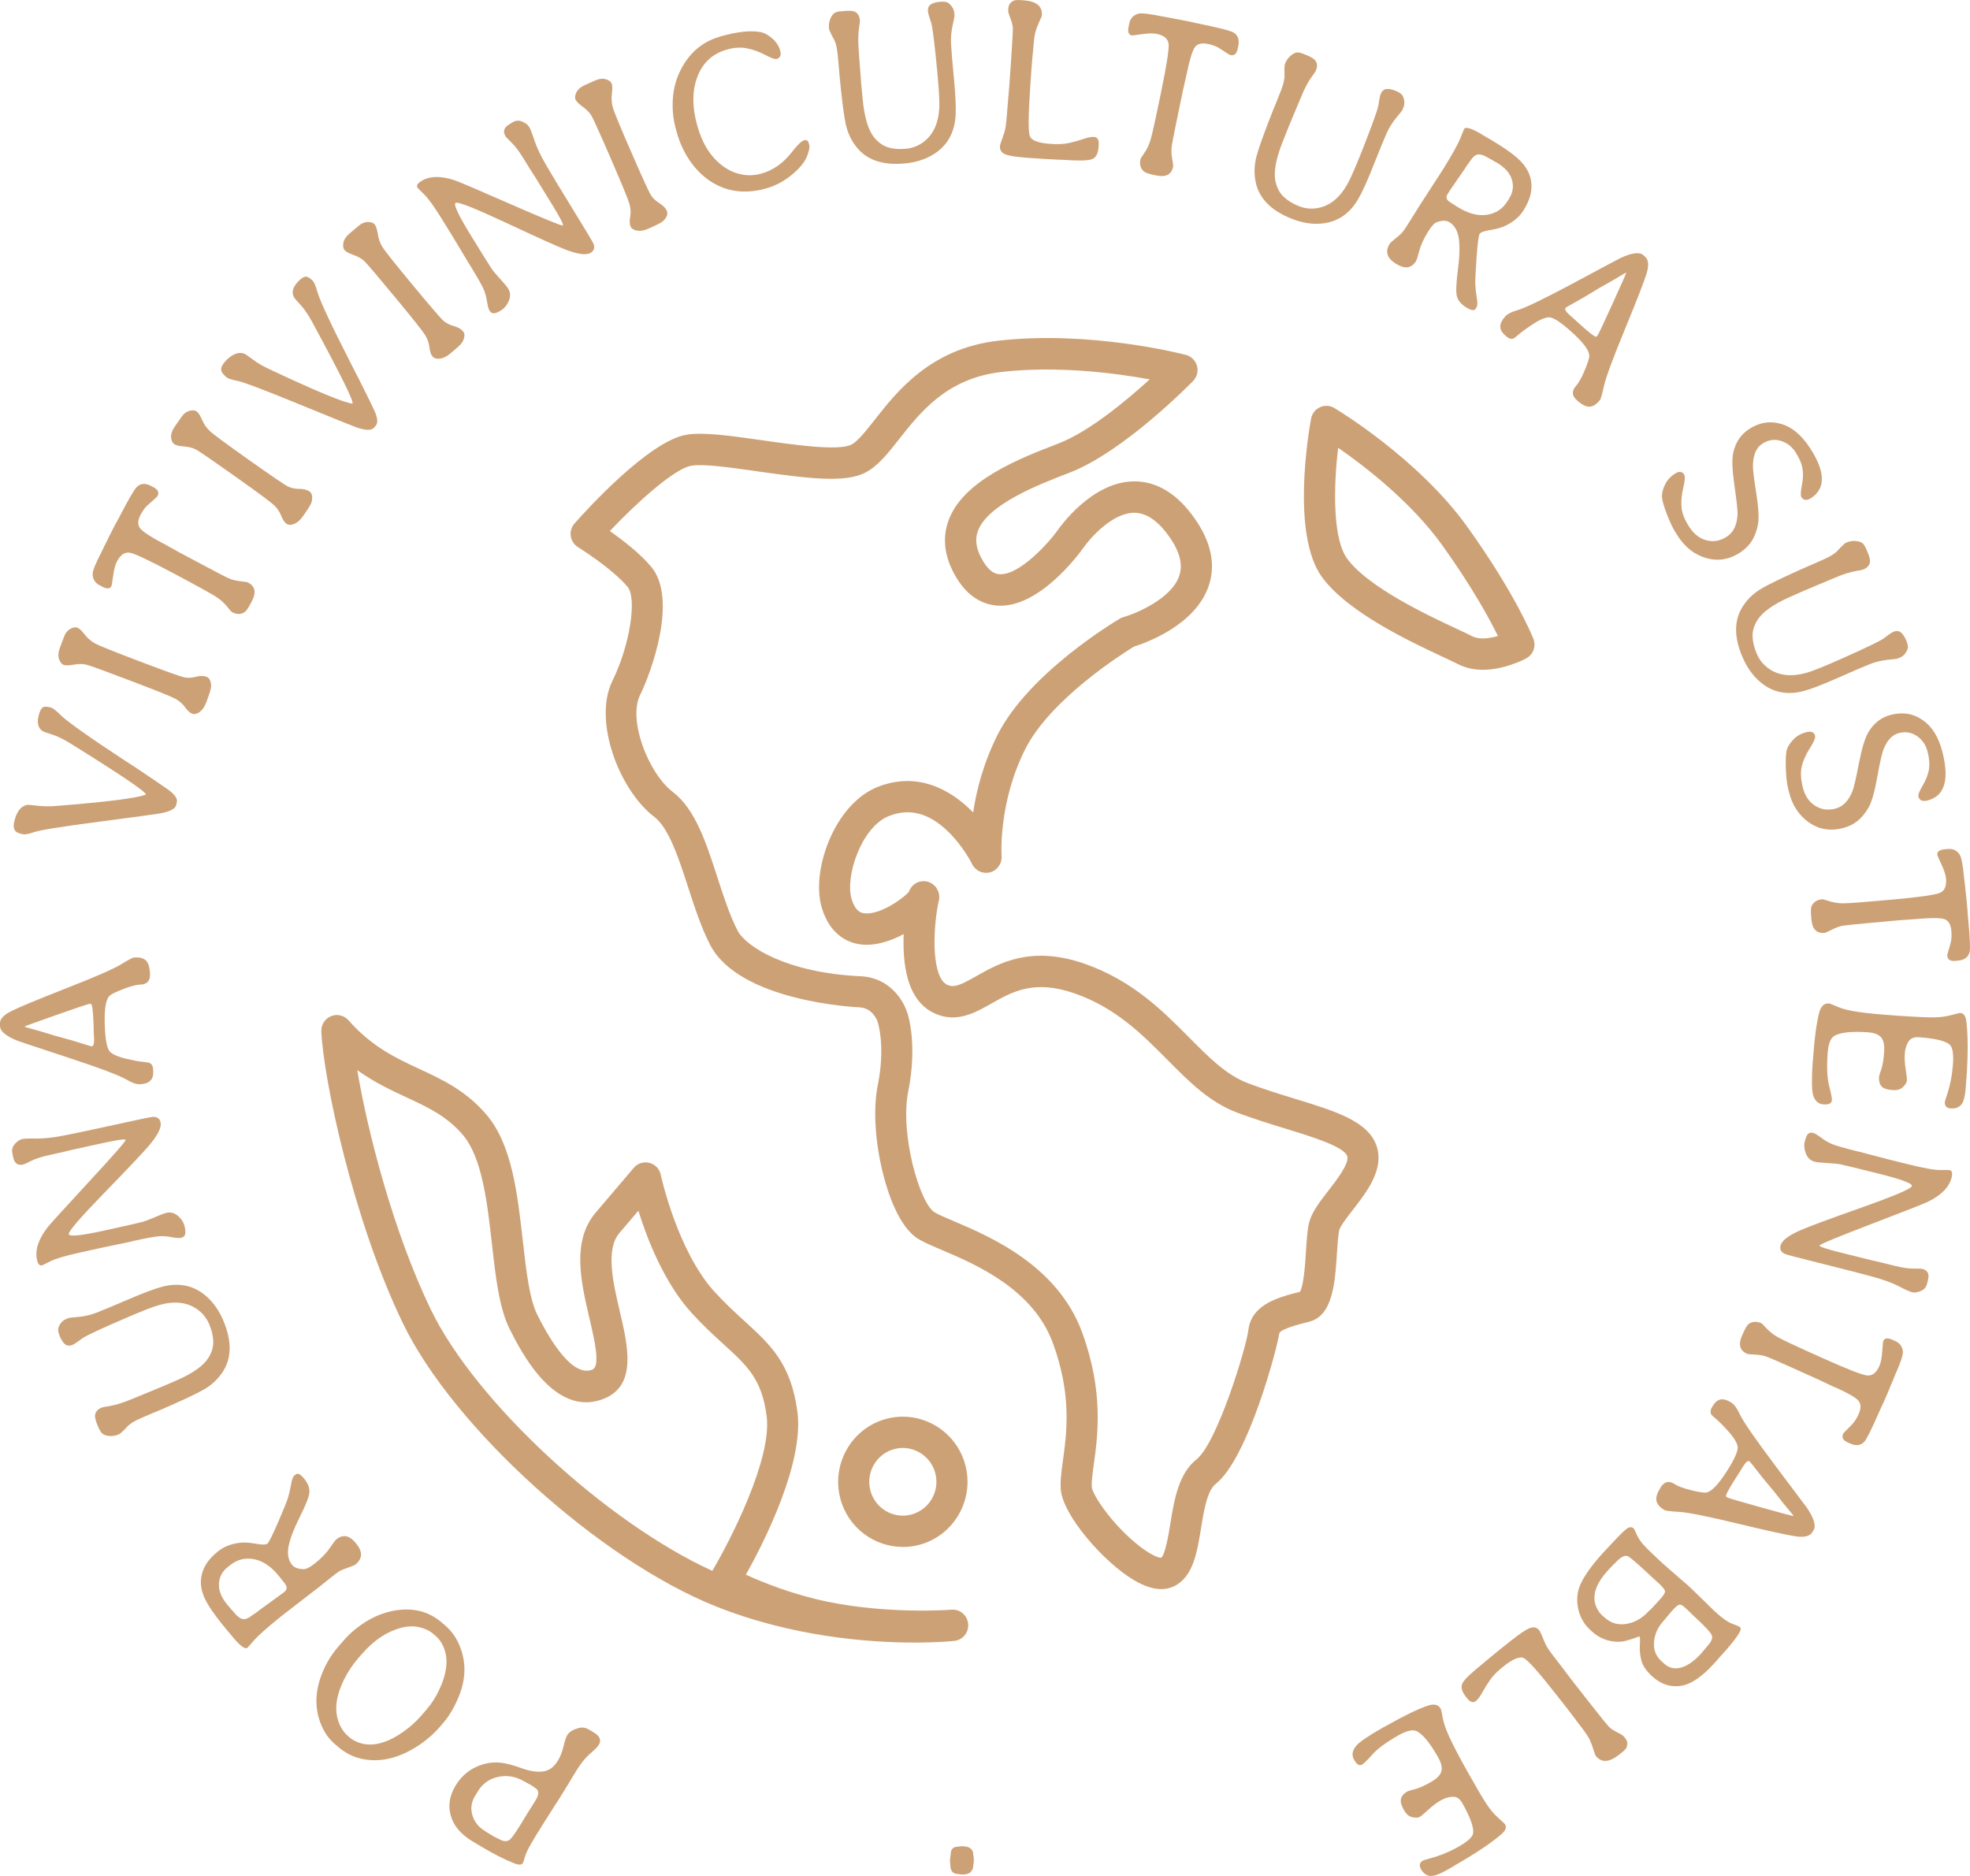<svg width="105" height="100" viewBox="0 0 105 100" fill="none" xmlns="http://www.w3.org/2000/svg">
<g clip-path="url(#clip0_333_308)">
<path d="M51.901 99.26L51.873 99.455C51.873 99.588 51.824 99.702 51.732 99.791C51.641 99.883 51.498 99.925 51.304 99.922H51.213C51.166 99.908 51.122 99.9 51.081 99.9C50.791 99.894 50.647 99.733 50.653 99.41L50.642 99.36V99.305L50.633 99.177V99.127L50.642 99.102L50.664 98.901C50.669 98.885 50.669 98.868 50.669 98.851C50.675 98.57 50.81 98.431 51.081 98.437C51.106 98.429 51.128 98.426 51.147 98.426L51.255 98.415H51.304C51.691 98.423 51.884 98.584 51.879 98.907L51.884 98.932L51.89 98.951L51.904 99.152V99.255L51.901 99.26Z" fill="#CDA176"/>
<path d="M30.121 95.375L29.828 95.848L29.608 96.187C29.508 96.34 29.434 96.457 29.389 96.535L29.315 96.649C29.265 96.727 29.218 96.799 29.177 96.871L29.03 97.096L28.752 97.547L28.68 97.658L28.542 97.881C28.495 97.959 28.418 98.092 28.31 98.276C28.139 98.568 28.028 98.804 27.976 98.988C27.926 99.171 27.89 99.277 27.873 99.308C27.807 99.421 27.642 99.424 27.379 99.316C26.849 99.102 26.275 98.807 25.654 98.437L25.195 98.162C24.574 97.789 24.185 97.338 24.03 96.804C23.875 96.27 23.953 95.739 24.267 95.208C24.618 94.613 25.126 94.221 25.792 94.034C26.104 93.951 26.407 93.928 26.706 93.965C27.004 94.001 27.352 94.093 27.755 94.24C28.462 94.501 28.995 94.513 29.356 94.273C29.5 94.179 29.632 94.029 29.754 93.823C29.875 93.617 29.969 93.372 30.035 93.089C30.102 92.805 30.165 92.607 30.229 92.502C30.339 92.313 30.56 92.182 30.891 92.104C31.057 92.065 31.228 92.099 31.405 92.204L31.62 92.332C31.805 92.441 31.919 92.552 31.96 92.66C32.004 92.769 31.993 92.88 31.927 92.991C31.861 93.103 31.731 93.242 31.538 93.406C31.344 93.57 31.173 93.751 31.024 93.942C30.875 94.134 30.648 94.493 30.342 95.013L30.127 95.364L30.121 95.375ZM28.509 96.028L28.564 95.937C28.741 95.639 28.73 95.43 28.531 95.314L28.456 95.255L28.332 95.175L28.246 95.122L28.197 95.1L28.05 95.019C28.017 95.005 27.984 94.985 27.951 94.966C27.501 94.699 27.037 94.615 26.554 94.718C26.073 94.821 25.706 95.085 25.455 95.511L25.3 95.772C25.115 96.084 25.076 96.415 25.181 96.768C25.286 97.121 25.505 97.394 25.833 97.591C25.891 97.636 25.935 97.667 25.971 97.686L26.355 97.914C26.452 97.959 26.518 97.992 26.554 98.011C26.822 98.173 27.031 98.187 27.178 98.059C27.324 97.931 27.619 97.489 28.061 96.74L28.152 96.599L28.21 96.501L28.362 96.265L28.42 96.168L28.511 96.026L28.509 96.028Z" fill="#CDA176"/>
<path d="M23.448 92.046C23.088 92.466 22.658 92.83 22.155 93.141C21.147 93.764 20.17 93.965 19.231 93.745C18.787 93.642 18.372 93.425 17.989 93.091L17.801 92.927C17.489 92.652 17.252 92.293 17.083 91.854C16.76 91.005 16.796 90.104 17.185 89.156C17.39 88.655 17.666 88.205 18.008 87.804L18.284 87.484C18.64 87.067 19.057 86.717 19.532 86.427C20.007 86.138 20.499 85.949 21.004 85.857C22.006 85.677 22.857 85.891 23.558 86.5L23.746 86.664C24.072 86.948 24.323 87.301 24.497 87.726C24.858 88.597 24.839 89.512 24.439 90.472C24.209 91.019 23.942 91.473 23.633 91.832L23.448 92.048V92.046ZM19.284 88.171L19.063 88.43C18.778 88.761 18.535 89.131 18.331 89.54C17.933 90.352 17.826 91.064 18.011 91.678C18.121 92.037 18.298 92.324 18.544 92.538L18.61 92.596C18.823 92.783 19.085 92.902 19.394 92.963C19.703 93.022 20.038 92.997 20.396 92.883C20.755 92.772 21.12 92.582 21.495 92.315C21.871 92.048 22.191 91.759 22.462 91.445L22.757 91.1C23.02 90.797 23.24 90.444 23.425 90.046C23.793 89.251 23.889 88.564 23.71 87.988C23.61 87.665 23.448 87.406 23.224 87.209L23.088 87.092C22.904 86.931 22.658 86.814 22.354 86.742C22.05 86.669 21.722 86.681 21.371 86.775C20.606 86.978 19.91 87.445 19.286 88.174L19.284 88.171Z" fill="#CDA176"/>
<path d="M16.87 84.7L14.979 86.163C14.245 86.756 13.764 87.181 13.54 87.437C13.317 87.693 13.201 87.826 13.19 87.835C13.055 87.943 12.754 87.707 12.29 87.123L12.066 86.859L11.74 86.455C11.373 85.991 11.111 85.604 10.956 85.296C10.619 84.623 10.625 83.994 10.97 83.41C11.108 83.171 11.326 82.931 11.621 82.695C11.917 82.459 12.281 82.308 12.72 82.247C12.969 82.211 13.267 82.222 13.612 82.286C13.957 82.35 14.17 82.35 14.25 82.286C14.33 82.222 14.521 81.841 14.824 81.14C15.128 80.439 15.31 79.989 15.366 79.789C15.424 79.588 15.473 79.366 15.515 79.118C15.556 78.871 15.617 78.715 15.691 78.654L15.771 78.59C15.876 78.507 16.028 78.59 16.224 78.838C16.423 79.088 16.512 79.327 16.489 79.561C16.47 79.794 16.299 80.228 15.979 80.865C15.658 81.502 15.46 82.022 15.382 82.428C15.305 82.834 15.363 83.159 15.559 83.407C15.683 83.563 15.893 83.641 16.186 83.644C16.329 83.644 16.528 83.543 16.785 83.338C17.138 83.054 17.403 82.781 17.58 82.517C17.759 82.253 17.875 82.097 17.936 82.05C18.102 81.916 18.273 81.864 18.45 81.894C18.627 81.925 18.809 82.058 18.999 82.297C19.339 82.726 19.322 83.093 18.95 83.393C18.894 83.438 18.756 83.496 18.538 83.568C18.32 83.641 18.157 83.713 18.047 83.782C17.936 83.852 17.547 84.164 16.87 84.706V84.7ZM15.018 84.967L15.17 84.845C15.316 84.728 15.313 84.578 15.17 84.394L14.88 84.03C14.471 83.516 14.029 83.212 13.552 83.118C13.074 83.023 12.643 83.129 12.259 83.438L12.121 83.549C11.842 83.771 11.693 84.061 11.671 84.411C11.649 84.761 11.784 85.123 12.074 85.49L12.141 85.574L12.179 85.613L12.32 85.782L12.5 85.98C12.64 86.158 12.781 86.263 12.922 86.302C13.063 86.338 13.245 86.269 13.466 86.088L13.516 86.055L13.56 86.027L13.739 85.899C13.767 85.877 13.794 85.855 13.822 85.832L15.012 84.967H15.018Z" fill="#CDA176"/>
<path d="M5.293 76.198L5.213 76.012C5.111 75.77 5.061 75.592 5.064 75.478C5.069 75.28 5.185 75.133 5.412 75.035C5.467 75.013 5.566 74.991 5.707 74.974C6.105 74.916 6.522 74.791 6.964 74.602L7.356 74.446C7.485 74.396 7.618 74.34 7.756 74.279L7.955 74.198C8.087 74.145 8.223 74.09 8.361 74.029L8.565 73.948C8.7 73.89 8.968 73.776 9.366 73.603C10.258 73.219 10.837 72.813 11.105 72.385C11.287 72.096 11.373 71.804 11.367 71.512C11.359 71.22 11.287 70.911 11.149 70.585C11.011 70.26 10.796 69.993 10.509 69.79C9.979 69.415 9.313 69.34 8.507 69.559C8.167 69.654 7.563 69.887 6.69 70.266C5.417 70.814 4.658 71.167 4.412 71.325L4.142 71.52C4.012 71.612 3.926 71.665 3.882 71.684C3.73 71.751 3.598 71.745 3.49 71.673C3.382 71.601 3.283 71.456 3.192 71.242C3.101 71.028 3.076 70.866 3.12 70.755C3.206 70.541 3.333 70.396 3.498 70.327L3.656 70.257C3.678 70.249 3.852 70.23 4.18 70.199C4.509 70.171 4.835 70.093 5.158 69.968C5.481 69.843 6.044 69.609 6.845 69.264C7.646 68.919 8.25 68.694 8.651 68.588C9.562 68.352 10.346 68.525 11.006 69.106C11.379 69.44 11.68 69.868 11.903 70.396C12.375 71.509 12.353 72.441 11.831 73.189C11.588 73.539 11.274 73.831 10.884 74.059C10.495 74.287 9.703 74.66 8.507 75.175L8.096 75.344L7.502 75.6L7.309 75.689C7.107 75.789 6.947 75.892 6.834 75.998L6.596 76.243C6.475 76.365 6.389 76.437 6.334 76.46C6.094 76.562 5.854 76.579 5.611 76.504C5.473 76.462 5.368 76.357 5.296 76.184L5.293 76.198Z" fill="#CDA176"/>
<path d="M7.041 66.174L5.478 66.5C5.219 66.558 4.851 66.636 4.376 66.742C3.526 66.928 2.965 67.092 2.698 67.228C2.427 67.368 2.272 67.443 2.231 67.451C2.107 67.479 2.021 67.379 1.971 67.153C1.858 66.63 2.046 66.058 2.532 65.429C2.656 65.268 3.382 64.467 4.716 63.023C6.05 61.58 6.71 60.829 6.696 60.765C6.682 60.704 6.287 60.757 5.511 60.926L3.835 61.293L3.333 61.416C3.167 61.452 2.935 61.502 2.637 61.569C2.22 61.66 1.894 61.766 1.662 61.883C1.43 62.002 1.284 62.066 1.231 62.078C0.95 62.139 0.776 62.016 0.707 61.705L0.66 61.482C0.618 61.291 0.663 61.124 0.792 60.979C0.922 60.834 1.049 60.748 1.171 60.72C1.292 60.693 1.552 60.684 1.949 60.69C2.347 60.695 2.841 60.642 3.429 60.526C4.017 60.412 4.929 60.217 6.16 59.947C7.392 59.677 8.054 59.538 8.148 59.535C8.377 59.527 8.513 59.624 8.559 59.83C8.617 60.1 8.416 60.506 7.955 61.051C7.657 61.407 6.859 62.25 5.564 63.582C4.269 64.915 3.636 65.651 3.667 65.791C3.697 65.93 4.318 65.868 5.533 65.601C6.745 65.334 7.43 65.181 7.585 65.137C7.739 65.093 7.966 65.009 8.261 64.881C8.557 64.753 8.764 64.675 8.88 64.65C9.103 64.6 9.308 64.659 9.495 64.823C9.68 64.987 9.796 65.176 9.843 65.385C9.888 65.596 9.893 65.74 9.86 65.824C9.824 65.907 9.758 65.96 9.656 65.983C9.553 66.005 9.388 65.994 9.156 65.949C8.927 65.905 8.703 65.888 8.49 65.899C8.278 65.91 7.795 65.999 7.046 66.163L7.041 66.174Z" fill="#CDA176"/>
<path d="M8.165 57.158C8.178 57.566 7.938 57.781 7.449 57.797C7.267 57.803 7.035 57.722 6.754 57.555C6.367 57.327 5.318 56.932 3.603 56.368C1.891 55.803 1.002 55.508 0.936 55.48C0.323 55.233 0.011 54.977 0.003 54.71L-0.003 54.568C-0.011 54.329 0.188 54.106 0.591 53.904C0.994 53.7 1.971 53.294 3.52 52.685C5.069 52.079 6.044 51.654 6.444 51.409C6.845 51.164 7.077 51.042 7.14 51.039H7.248C7.485 51.028 7.665 51.089 7.792 51.214C7.916 51.342 7.985 51.584 7.996 51.937C8.007 52.29 7.836 52.474 7.48 52.485C7.262 52.491 6.955 52.571 6.56 52.727C6.166 52.88 5.928 52.997 5.848 53.075C5.644 53.264 5.555 53.776 5.583 54.607C5.608 55.439 5.707 55.928 5.876 56.078C6.044 56.226 6.326 56.346 6.718 56.437C7.11 56.529 7.411 56.585 7.615 56.604C7.822 56.624 7.944 56.643 7.98 56.663C8.096 56.724 8.156 56.843 8.162 57.027L8.167 57.158H8.165ZM4.84 53.514H4.763C4.699 53.52 4.109 53.714 2.99 54.109C1.872 54.502 1.312 54.707 1.312 54.721C1.312 54.738 1.441 54.78 1.695 54.846C1.952 54.913 2.209 54.988 2.471 55.072C2.733 55.155 3.023 55.239 3.341 55.322C3.658 55.405 3.987 55.503 4.327 55.611C4.666 55.72 4.854 55.773 4.89 55.773C4.981 55.77 5.022 55.639 5.014 55.38V55.25L5.003 55.202L4.987 54.646C4.962 53.89 4.915 53.511 4.843 53.514H4.84Z" fill="#CDA176"/>
<path d="M0.762 43.788C0.884 43.265 1.11 42.97 1.447 42.904C1.488 42.898 1.668 42.912 1.985 42.948C2.303 42.984 2.604 42.993 2.894 42.97C5.71 42.748 7.336 42.542 7.773 42.353C7.803 42.225 6.467 41.318 3.763 39.636C3.38 39.399 3.048 39.238 2.767 39.152C2.485 39.066 2.319 39.004 2.267 38.968C2.038 38.818 1.966 38.554 2.051 38.181C2.098 37.978 2.159 37.836 2.231 37.753C2.306 37.669 2.427 37.647 2.595 37.689L2.711 37.717C2.811 37.739 2.982 37.87 3.219 38.106C3.573 38.459 4.719 39.271 6.654 40.542C7.055 40.798 7.306 40.965 7.411 41.037C7.524 41.112 7.778 41.282 8.173 41.549C8.568 41.816 8.838 42.002 8.985 42.108C9.322 42.358 9.468 42.575 9.426 42.756L9.391 42.915C9.346 43.112 9.065 43.26 8.546 43.357C8.339 43.396 7.242 43.543 5.257 43.805C3.272 44.066 2.132 44.25 1.833 44.353C1.535 44.456 1.331 44.497 1.218 44.469L1.102 44.442C0.925 44.4 0.812 44.325 0.768 44.216C0.721 44.108 0.718 43.963 0.759 43.785L0.762 43.788Z" fill="#CDA176"/>
<path d="M11.1 37.155L10.984 37.464C10.901 37.683 10.788 37.847 10.641 37.953C10.495 38.059 10.363 38.089 10.244 38.045C10.122 38 9.995 37.883 9.863 37.7C9.73 37.514 9.556 37.363 9.344 37.247C9.131 37.13 8.341 36.813 6.972 36.293C5.602 35.773 4.818 35.486 4.619 35.436C4.421 35.383 4.194 35.383 3.937 35.43C3.681 35.478 3.498 35.48 3.391 35.442C3.283 35.4 3.203 35.297 3.145 35.13C3.09 34.963 3.103 34.769 3.189 34.54L3.418 33.931C3.49 33.742 3.598 33.606 3.747 33.523C3.893 33.439 4.02 33.42 4.122 33.459C4.227 33.498 4.357 33.62 4.514 33.823C4.672 34.026 4.86 34.184 5.069 34.301C5.282 34.418 6.083 34.741 7.472 35.266C8.86 35.795 9.65 36.076 9.838 36.109C10.026 36.145 10.23 36.134 10.448 36.076C10.669 36.017 10.854 36.02 11.009 36.076C11.163 36.134 11.243 36.298 11.252 36.571C11.252 36.679 11.202 36.874 11.097 37.158L11.1 37.155Z" fill="#CDA176"/>
<path d="M8.684 28.958L9.567 29.451C9.912 29.634 10.409 29.901 11.056 30.243C11.702 30.588 12.099 30.791 12.248 30.852C12.397 30.914 12.588 30.958 12.82 30.983C13.052 31.008 13.19 31.03 13.226 31.053C13.598 31.253 13.668 31.578 13.43 32.035L13.358 32.171C13.226 32.421 13.121 32.574 13.038 32.63C12.839 32.763 12.61 32.76 12.356 32.624C12.331 32.61 12.246 32.513 12.097 32.327C11.947 32.14 11.76 31.973 11.533 31.823C11.307 31.673 10.553 31.256 9.272 30.574C7.993 29.893 7.215 29.523 6.936 29.467C6.66 29.412 6.425 29.565 6.237 29.924C6.144 30.099 6.077 30.355 6.03 30.694C5.986 31.03 5.953 31.217 5.936 31.25C5.859 31.398 5.693 31.403 5.437 31.267L5.307 31.197C5.061 31.067 4.94 30.869 4.937 30.599C4.937 30.424 5.094 30.032 5.412 29.426L5.544 29.145L5.754 28.73L5.82 28.591L6.03 28.177L6.174 27.901L6.251 27.768L6.467 27.356C6.892 26.547 7.165 26.083 7.287 25.963C7.491 25.76 7.748 25.743 8.054 25.905L8.184 25.974C8.421 26.102 8.493 26.255 8.399 26.433C8.377 26.475 8.314 26.539 8.212 26.625C8.109 26.711 7.991 26.814 7.861 26.934C7.731 27.056 7.61 27.223 7.496 27.434C7.328 27.754 7.325 28.004 7.491 28.188C7.654 28.372 8.049 28.627 8.675 28.961L8.684 28.958Z" fill="#CDA176"/>
<path d="M16.318 27.27L16.131 27.54C15.995 27.732 15.846 27.863 15.678 27.929C15.509 27.996 15.374 27.991 15.269 27.918C15.164 27.846 15.07 27.701 14.985 27.487C14.902 27.276 14.772 27.084 14.595 26.92C14.419 26.753 13.731 26.247 12.536 25.398C11.34 24.55 10.65 24.077 10.47 23.977C10.291 23.877 10.073 23.819 9.81 23.799C9.551 23.78 9.374 23.738 9.28 23.671C9.186 23.605 9.134 23.485 9.12 23.31C9.106 23.134 9.17 22.948 9.308 22.748L9.68 22.214C9.796 22.047 9.937 21.944 10.1 21.9C10.263 21.858 10.39 21.866 10.481 21.93C10.572 21.994 10.669 22.144 10.771 22.381C10.873 22.617 11.014 22.817 11.191 22.984C11.367 23.151 12.063 23.663 13.278 24.525C14.493 25.384 15.186 25.857 15.36 25.938C15.534 26.019 15.733 26.06 15.959 26.06C16.186 26.06 16.368 26.108 16.5 26.202C16.633 26.297 16.672 26.477 16.614 26.742C16.589 26.847 16.489 27.023 16.318 27.27Z" fill="#CDA176"/>
<path d="M11.992 19.277C12.353 18.882 12.696 18.74 13.019 18.849C13.057 18.863 13.206 18.965 13.463 19.154C13.72 19.344 13.979 19.502 14.242 19.625C16.799 20.832 18.314 21.463 18.787 21.516C18.875 21.419 18.157 19.967 16.636 17.158C16.418 16.76 16.208 16.454 16.006 16.24C15.805 16.026 15.689 15.889 15.661 15.831C15.537 15.586 15.603 15.322 15.86 15.041C15.998 14.888 16.122 14.796 16.227 14.76C16.332 14.724 16.448 14.766 16.578 14.885L16.666 14.966C16.741 15.036 16.826 15.233 16.917 15.556C17.053 16.037 17.649 17.313 18.707 19.385C18.927 19.808 19.066 20.078 19.121 20.192C19.181 20.314 19.32 20.59 19.532 21.015C19.745 21.444 19.888 21.741 19.963 21.905C20.131 22.289 20.153 22.55 20.029 22.689L19.922 22.809C19.786 22.959 19.469 22.945 18.972 22.773C18.773 22.703 17.746 22.286 15.893 21.527C14.04 20.768 12.958 20.359 12.649 20.3C12.339 20.242 12.141 20.175 12.058 20.097L11.969 20.017C11.837 19.892 11.776 19.772 11.79 19.655C11.804 19.538 11.873 19.41 11.994 19.277H11.992Z" fill="#CDA176"/>
<path d="M24.229 18.651L23.978 18.863C23.798 19.013 23.619 19.099 23.442 19.118C23.262 19.138 23.133 19.099 23.05 18.999C22.967 18.899 22.915 18.737 22.887 18.509C22.862 18.281 22.785 18.064 22.658 17.858C22.531 17.653 21.998 16.982 21.062 15.85C20.126 14.718 19.582 14.082 19.436 13.937C19.289 13.792 19.09 13.678 18.845 13.592C18.599 13.506 18.439 13.419 18.364 13.331C18.29 13.242 18.27 13.111 18.303 12.938C18.337 12.766 18.444 12.602 18.629 12.446L19.126 12.029C19.281 11.898 19.444 11.834 19.612 11.834C19.781 11.834 19.899 11.879 19.971 11.965C20.043 12.051 20.098 12.221 20.137 12.477C20.175 12.733 20.258 12.963 20.385 13.169C20.512 13.375 21.051 14.054 22.003 15.202C22.956 16.351 23.503 16.988 23.649 17.11C23.795 17.233 23.978 17.324 24.198 17.386C24.417 17.444 24.579 17.539 24.684 17.666C24.789 17.794 24.778 17.978 24.654 18.217C24.604 18.312 24.463 18.456 24.232 18.648L24.229 18.651Z" fill="#CDA176"/>
<path d="M25.052 14.146L24.226 12.769C24.085 12.541 23.889 12.221 23.632 11.804C23.174 11.058 22.834 10.58 22.616 10.371C22.395 10.163 22.277 10.037 22.252 10.001C22.186 9.893 22.252 9.779 22.445 9.657C22.895 9.376 23.497 9.362 24.248 9.615C24.441 9.679 25.433 10.101 27.227 10.889C29.022 11.673 29.947 12.051 30 12.018C30.052 11.984 29.87 11.628 29.453 10.947L28.55 9.479L28.268 9.042C28.18 8.897 28.053 8.694 27.893 8.433C27.669 8.066 27.462 7.793 27.272 7.61C27.084 7.426 26.973 7.312 26.946 7.265C26.794 7.017 26.852 6.809 27.122 6.642L27.313 6.522C27.479 6.419 27.65 6.405 27.829 6.48C28.009 6.555 28.13 6.647 28.197 6.753C28.263 6.859 28.36 7.103 28.484 7.484C28.611 7.865 28.826 8.316 29.13 8.836C29.433 9.356 29.917 10.157 30.582 11.236C31.245 12.318 31.596 12.899 31.629 12.986C31.714 13.2 31.667 13.361 31.488 13.472C31.256 13.617 30.809 13.561 30.143 13.306C29.71 13.139 28.655 12.663 26.979 11.879C25.3 11.094 24.4 10.738 24.281 10.813C24.16 10.889 24.428 11.459 25.079 12.521C25.734 13.584 26.106 14.182 26.198 14.315C26.289 14.449 26.443 14.635 26.661 14.871C26.88 15.111 27.02 15.28 27.084 15.38C27.205 15.578 27.219 15.789 27.125 16.023C27.031 16.254 26.896 16.426 26.714 16.54C26.532 16.654 26.396 16.707 26.308 16.701C26.22 16.696 26.148 16.649 26.093 16.56C26.037 16.471 25.993 16.309 25.957 16.073C25.921 15.836 25.863 15.622 25.781 15.425C25.698 15.227 25.455 14.799 25.052 14.14V14.146Z" fill="#CDA176"/>
<path d="M34.834 12.068L34.536 12.199C34.324 12.293 34.127 12.324 33.951 12.293C33.774 12.263 33.658 12.188 33.608 12.071C33.556 11.951 33.55 11.781 33.589 11.553C33.628 11.325 33.614 11.097 33.548 10.864C33.481 10.63 33.156 9.837 32.57 8.486C31.985 7.134 31.64 6.372 31.538 6.191C31.435 6.013 31.278 5.846 31.065 5.696C30.853 5.543 30.723 5.415 30.676 5.309C30.629 5.204 30.646 5.073 30.726 4.914C30.806 4.756 30.955 4.631 31.176 4.533L31.77 4.272C31.954 4.191 32.128 4.175 32.289 4.222C32.449 4.269 32.554 4.347 32.598 4.447C32.642 4.547 32.648 4.728 32.614 4.984C32.581 5.24 32.598 5.485 32.661 5.721C32.725 5.957 33.056 6.758 33.653 8.127C34.249 9.498 34.6 10.263 34.705 10.421C34.809 10.58 34.961 10.719 35.155 10.839C35.348 10.958 35.478 11.092 35.544 11.245C35.61 11.395 35.55 11.57 35.362 11.765C35.287 11.843 35.113 11.94 34.837 12.062L34.834 12.068Z" fill="#CDA176"/>
<path d="M40.5 1.702C40.715 1.738 40.934 1.852 41.149 2.039C41.367 2.225 41.511 2.442 41.58 2.689C41.649 2.937 41.588 3.087 41.395 3.143C41.306 3.168 41.102 3.096 40.782 2.926C40.462 2.756 40.136 2.639 39.807 2.575C39.478 2.511 39.122 2.531 38.744 2.642C38.001 2.854 37.488 3.315 37.198 4.024C36.886 4.784 36.877 5.685 37.173 6.728C37.441 7.673 37.891 8.383 38.526 8.85C38.832 9.078 39.164 9.225 39.523 9.298C39.879 9.37 40.238 9.353 40.594 9.25C41.207 9.075 41.737 8.703 42.184 8.135C42.491 7.74 42.712 7.523 42.847 7.484C42.98 7.445 43.062 7.484 43.098 7.604L43.134 7.732C43.162 7.832 43.129 8.01 43.038 8.269C42.944 8.527 42.773 8.78 42.527 9.025C42.022 9.526 41.469 9.862 40.87 10.035C39.73 10.363 38.719 10.232 37.844 9.648C37.432 9.373 37.076 9.011 36.77 8.569C36.466 8.124 36.24 7.64 36.091 7.12L36.033 6.92C35.883 6.391 35.826 5.846 35.861 5.282C35.897 4.717 36.038 4.2 36.281 3.724C36.748 2.812 37.435 2.225 38.344 1.964L38.366 1.952C39.263 1.694 39.975 1.613 40.503 1.705L40.5 1.702Z" fill="#CDA176"/>
<path d="M44.769 0.609L44.97 0.59C45.23 0.565 45.412 0.57 45.52 0.609C45.705 0.676 45.81 0.832 45.832 1.076C45.837 1.135 45.826 1.238 45.801 1.38C45.735 1.777 45.727 2.217 45.771 2.698L45.799 3.121C45.807 3.26 45.821 3.404 45.835 3.554L45.849 3.769C45.857 3.91 45.87 4.058 45.884 4.208L45.898 4.428C45.912 4.575 45.94 4.867 45.981 5.301C46.075 6.272 46.282 6.953 46.605 7.343C46.826 7.607 47.074 7.776 47.35 7.86C47.629 7.941 47.941 7.966 48.292 7.929C48.643 7.896 48.958 7.771 49.239 7.557C49.753 7.162 50.029 6.547 50.065 5.707C50.078 5.354 50.04 4.7 49.949 3.749C49.816 2.361 49.714 1.524 49.639 1.24L49.537 0.921C49.49 0.77 49.465 0.67 49.46 0.623C49.443 0.456 49.488 0.331 49.59 0.25C49.692 0.17 49.858 0.117 50.087 0.095C50.316 0.072 50.479 0.1 50.567 0.175C50.744 0.323 50.841 0.487 50.86 0.67L50.877 0.843C50.877 0.868 50.843 1.04 50.772 1.363C50.7 1.685 50.672 2.022 50.691 2.37C50.711 2.717 50.763 3.329 50.846 4.203C50.929 5.076 50.959 5.724 50.934 6.141C50.882 7.087 50.479 7.788 49.728 8.244C49.3 8.502 48.803 8.658 48.234 8.711C47.038 8.828 46.163 8.522 45.614 7.793C45.354 7.454 45.178 7.064 45.078 6.619C44.981 6.177 44.868 5.304 44.744 3.999L44.708 3.552L44.647 2.904L44.62 2.69C44.587 2.464 44.537 2.281 44.471 2.139L44.31 1.836C44.233 1.683 44.192 1.577 44.184 1.519C44.159 1.257 44.217 1.021 44.36 0.812C44.44 0.693 44.573 0.623 44.758 0.606L44.769 0.609Z" fill="#CDA176"/>
<path d="M54.416 0.006L54.557 0.017C55.239 0.064 55.565 0.331 55.532 0.815C55.532 0.851 55.485 0.962 55.399 1.146C55.314 1.332 55.245 1.513 55.192 1.691C55.14 1.869 55.098 2.214 55.062 2.72L55.046 2.867C55.035 2.968 55.026 3.065 55.018 3.165L54.98 3.624L54.908 4.684C54.806 6.183 54.8 7.042 54.894 7.267C54.988 7.493 55.355 7.626 55.993 7.671C56.388 7.699 56.716 7.682 56.981 7.623C57.244 7.565 57.498 7.493 57.743 7.409C57.986 7.326 58.174 7.29 58.304 7.298C58.494 7.312 58.58 7.448 58.561 7.712L58.552 7.843C58.528 8.194 58.412 8.408 58.202 8.486C57.992 8.566 57.487 8.577 56.686 8.522L56.537 8.516C56.437 8.516 56.338 8.508 56.241 8.502L55.642 8.472L54.748 8.411C54.159 8.369 53.767 8.305 53.571 8.221C53.375 8.138 53.284 7.993 53.298 7.796C53.301 7.737 53.334 7.623 53.395 7.459C53.455 7.292 53.508 7.137 53.552 6.989C53.596 6.839 53.632 6.569 53.66 6.177L53.676 6.03L53.698 5.727L53.789 4.667C53.803 4.464 53.842 3.916 53.903 3.026C53.963 2.133 53.991 1.619 53.983 1.477C53.974 1.338 53.93 1.168 53.85 0.968C53.77 0.768 53.734 0.634 53.737 0.562L53.745 0.442C53.759 0.25 53.856 0.114 54.041 0.031C54.102 0.003 54.228 -0.003 54.416 0.008V0.006Z" fill="#CDA176"/>
<path d="M63.257 3.908L63.034 4.898C62.954 5.284 62.84 5.838 62.691 6.558C62.542 7.279 62.459 7.721 62.443 7.882C62.426 8.043 62.437 8.241 62.479 8.472C62.52 8.705 62.537 8.842 62.526 8.886C62.44 9.303 62.147 9.459 61.648 9.356L61.496 9.326C61.22 9.267 61.046 9.206 60.971 9.142C60.789 8.986 60.728 8.767 60.786 8.48C60.792 8.452 60.863 8.341 60.999 8.146C61.134 7.952 61.242 7.721 61.322 7.459C61.402 7.198 61.59 6.352 61.882 4.926C62.178 3.499 62.31 2.642 62.288 2.359C62.263 2.075 62.053 1.891 61.659 1.808C61.465 1.766 61.2 1.772 60.869 1.822C60.535 1.872 60.35 1.894 60.311 1.886C60.148 1.852 60.096 1.691 60.157 1.407L60.187 1.26C60.242 0.987 60.4 0.812 60.654 0.734C60.822 0.684 61.239 0.729 61.904 0.868L62.208 0.921L62.664 1.01L62.816 1.035L63.271 1.124L63.572 1.188L63.721 1.224L64.174 1.318C65.066 1.505 65.585 1.641 65.731 1.724C65.98 1.866 66.071 2.108 65.999 2.453L65.969 2.601C65.913 2.865 65.789 2.979 65.591 2.937C65.543 2.929 65.466 2.884 65.356 2.809C65.245 2.734 65.116 2.648 64.964 2.556C64.812 2.464 64.619 2.392 64.387 2.345C64.033 2.27 63.793 2.339 63.666 2.548C63.539 2.756 63.401 3.21 63.257 3.908Z" fill="#CDA176"/>
<path d="M69.406 2.845L69.594 2.92C69.837 3.018 69.997 3.107 70.075 3.19C70.21 3.335 70.232 3.521 70.141 3.749C70.119 3.805 70.064 3.891 69.975 4.005C69.735 4.33 69.528 4.714 69.351 5.165L69.186 5.554C69.13 5.682 69.075 5.816 69.02 5.957L68.934 6.155C68.879 6.286 68.821 6.422 68.766 6.564L68.68 6.767C68.625 6.903 68.517 7.176 68.357 7.582C67.998 8.488 67.874 9.189 67.987 9.684C68.064 10.021 68.205 10.288 68.418 10.488C68.628 10.688 68.895 10.855 69.224 10.986C69.55 11.117 69.889 11.153 70.237 11.089C70.873 10.975 71.397 10.552 71.811 9.823C71.985 9.515 72.245 8.917 72.598 8.03C73.109 6.733 73.396 5.944 73.46 5.654L73.515 5.323C73.543 5.168 73.565 5.067 73.584 5.023C73.645 4.867 73.739 4.778 73.868 4.75C73.995 4.725 74.166 4.753 74.382 4.839C74.597 4.926 74.727 5.023 74.774 5.131C74.865 5.343 74.876 5.535 74.81 5.704L74.746 5.866C74.738 5.888 74.628 6.027 74.418 6.28C74.208 6.533 74.031 6.82 73.89 7.14C73.75 7.459 73.518 8.027 73.195 8.842C72.872 9.657 72.606 10.246 72.394 10.608C71.919 11.425 71.243 11.862 70.367 11.923C69.87 11.957 69.357 11.865 68.826 11.653C67.708 11.206 67.07 10.533 66.913 9.632C66.836 9.212 66.855 8.78 66.968 8.341C67.082 7.902 67.38 7.073 67.86 5.857L68.031 5.443L68.272 4.837L68.346 4.634C68.418 4.419 68.457 4.233 68.465 4.077L68.459 3.735C68.459 3.563 68.47 3.449 68.492 3.396C68.589 3.151 68.749 2.968 68.97 2.848C69.094 2.779 69.243 2.779 69.417 2.848L69.406 2.845Z" fill="#CDA176"/>
<path d="M75.594 11.064L76.897 9.053C77.397 8.249 77.709 7.687 77.836 7.37C77.963 7.053 78.029 6.889 78.035 6.878C78.126 6.731 78.488 6.853 79.12 7.251L79.418 7.423L79.86 7.693C80.36 8.007 80.733 8.285 80.981 8.525C81.519 9.047 81.721 9.643 81.588 10.31C81.536 10.583 81.409 10.88 81.21 11.203C81.011 11.525 80.713 11.79 80.321 11.993C80.097 12.112 79.813 12.199 79.465 12.254C79.117 12.31 78.918 12.382 78.863 12.468C78.808 12.555 78.755 12.98 78.7 13.742C78.645 14.504 78.623 14.991 78.634 15.197C78.645 15.403 78.673 15.631 78.714 15.878C78.755 16.126 78.753 16.293 78.7 16.376L78.648 16.462C78.576 16.576 78.408 16.551 78.14 16.382C77.872 16.212 77.709 16.015 77.651 15.789C77.593 15.564 77.612 15.097 77.704 14.39C77.797 13.684 77.814 13.125 77.753 12.716C77.692 12.307 77.53 12.018 77.264 11.851C77.096 11.745 76.872 11.74 76.594 11.837C76.458 11.884 76.304 12.046 76.13 12.326C75.889 12.71 75.729 13.058 75.649 13.367C75.566 13.675 75.508 13.862 75.467 13.926C75.354 14.109 75.21 14.215 75.034 14.246C74.857 14.276 74.641 14.209 74.385 14.048C73.921 13.756 73.816 13.406 74.07 12.997C74.109 12.936 74.219 12.835 74.401 12.694C74.584 12.552 74.716 12.429 74.793 12.326C74.871 12.224 75.141 11.801 75.6 11.061L75.594 11.064ZM77.254 10.193L77.148 10.36C77.049 10.519 77.099 10.661 77.298 10.786L77.69 11.033C78.242 11.381 78.761 11.52 79.242 11.45C79.722 11.381 80.095 11.136 80.354 10.716L80.448 10.563C80.636 10.26 80.683 9.937 80.589 9.598C80.495 9.259 80.249 8.964 79.852 8.716L79.761 8.658L79.711 8.636L79.52 8.525L79.286 8.397C79.095 8.277 78.927 8.221 78.78 8.235C78.634 8.246 78.488 8.374 78.336 8.619L78.3 8.666L78.267 8.708L78.14 8.889C78.121 8.919 78.101 8.95 78.085 8.981L77.248 10.193H77.254Z" fill="#CDA176"/>
<path d="M80.183 17.836C79.879 17.561 79.893 17.241 80.222 16.874C80.343 16.738 80.561 16.624 80.876 16.535C81.307 16.409 82.317 15.92 83.908 15.069C85.498 14.215 86.326 13.773 86.39 13.745C86.992 13.47 87.392 13.422 87.588 13.6L87.693 13.695C87.87 13.856 87.892 14.151 87.76 14.588C87.627 15.022 87.24 16.012 86.603 17.561C85.965 19.107 85.595 20.111 85.493 20.57C85.391 21.029 85.319 21.282 85.275 21.329L85.203 21.41C85.043 21.588 84.877 21.677 84.697 21.68C84.521 21.68 84.3 21.566 84.037 21.327C83.775 21.09 83.764 20.837 84.002 20.57C84.148 20.406 84.303 20.128 84.466 19.736C84.628 19.341 84.711 19.088 84.709 18.977C84.714 18.698 84.41 18.278 83.795 17.722C83.182 17.166 82.762 16.896 82.538 16.916C82.315 16.935 82.036 17.058 81.699 17.28C81.362 17.503 81.114 17.68 80.959 17.82C80.802 17.956 80.705 18.031 80.666 18.045C80.542 18.089 80.412 18.048 80.277 17.925L80.18 17.836H80.183ZM85.095 17.942L85.147 17.884C85.189 17.836 85.457 17.269 85.951 16.184C86.445 15.1 86.686 14.552 86.674 14.54C86.663 14.529 86.545 14.593 86.318 14.732C86.092 14.871 85.86 15.008 85.62 15.138C85.379 15.272 85.117 15.422 84.838 15.597C84.559 15.77 84.261 15.942 83.949 16.115C83.637 16.287 83.469 16.384 83.444 16.412C83.383 16.482 83.447 16.601 83.64 16.774L83.737 16.863L83.775 16.891L84.184 17.263C84.742 17.77 85.045 17.997 85.092 17.942H85.095Z" fill="#CDA176"/>
<path d="M89.764 25.301C89.822 25.39 89.808 25.627 89.717 26.005C89.626 26.383 89.596 26.733 89.626 27.05C89.654 27.368 89.794 27.718 90.046 28.102C90.297 28.483 90.606 28.719 90.979 28.808C91.352 28.897 91.708 28.828 92.053 28.597C92.398 28.369 92.583 27.974 92.611 27.415C92.619 27.229 92.567 26.725 92.448 25.907C92.329 25.093 92.304 24.508 92.376 24.161C92.489 23.605 92.766 23.179 93.204 22.887C93.751 22.523 94.317 22.422 94.9 22.589C95.485 22.745 96.004 23.168 96.457 23.858C97.291 25.131 97.321 26.024 96.545 26.541C96.311 26.697 96.134 26.683 96.015 26.5C95.963 26.419 95.971 26.213 96.037 25.88C96.106 25.546 96.118 25.243 96.07 24.973C96.026 24.703 95.899 24.411 95.695 24.097C95.491 23.785 95.22 23.582 94.883 23.491C94.546 23.399 94.226 23.457 93.92 23.66C93.613 23.863 93.453 24.23 93.431 24.764C93.42 24.981 93.478 25.482 93.605 26.272C93.729 27.059 93.762 27.621 93.699 27.957C93.635 28.294 93.528 28.583 93.378 28.822C93.229 29.064 93.022 29.27 92.763 29.442C92.202 29.815 91.617 29.924 91.007 29.768C90.363 29.598 89.841 29.206 89.438 28.591L89.325 28.416C89.168 28.177 89.005 27.832 88.834 27.384C88.662 26.936 88.58 26.622 88.58 26.444C88.58 26.263 88.635 26.06 88.745 25.832C88.853 25.604 89.024 25.415 89.253 25.262C89.483 25.109 89.654 25.12 89.767 25.293L89.764 25.301Z" fill="#CDA176"/>
<path d="M99.436 29.189L99.516 29.376C99.621 29.618 99.674 29.793 99.671 29.907C99.665 30.104 99.552 30.255 99.329 30.352C99.273 30.377 99.177 30.399 99.033 30.419C98.638 30.483 98.219 30.61 97.782 30.805L97.393 30.966C97.266 31.019 97.131 31.075 96.996 31.136L96.797 31.217C96.664 31.273 96.529 31.328 96.394 31.389L96.189 31.473C96.057 31.531 95.789 31.651 95.391 31.826C94.505 32.221 93.928 32.633 93.663 33.064C93.483 33.356 93.4 33.648 93.412 33.94C93.423 34.232 93.5 34.538 93.641 34.863C93.781 35.188 94 35.45 94.29 35.653C94.823 36.02 95.491 36.09 96.294 35.861C96.631 35.764 97.236 35.522 98.103 35.136C99.37 34.574 100.124 34.212 100.37 34.051L100.64 33.853C100.767 33.762 100.856 33.706 100.897 33.687C101.049 33.62 101.179 33.62 101.289 33.692C101.397 33.764 101.499 33.906 101.593 34.118C101.687 34.332 101.711 34.493 101.67 34.604C101.587 34.819 101.463 34.963 101.297 35.038L101.14 35.108C101.118 35.119 100.944 35.138 100.615 35.172C100.287 35.205 99.964 35.283 99.641 35.411C99.318 35.539 98.757 35.781 97.959 36.134C97.161 36.487 96.562 36.721 96.159 36.829C95.251 37.077 94.463 36.913 93.798 36.337C93.42 36.009 93.116 35.581 92.887 35.058C92.401 33.951 92.415 33.019 92.928 32.265C93.166 31.912 93.478 31.617 93.867 31.387C94.254 31.153 95.043 30.772 96.233 30.243L96.642 30.068L97.233 29.804L97.426 29.712C97.628 29.609 97.785 29.504 97.898 29.398L98.133 29.15C98.252 29.028 98.34 28.953 98.393 28.931C98.63 28.825 98.873 28.805 99.116 28.878C99.254 28.917 99.362 29.022 99.436 29.192V29.189Z" fill="#CDA176"/>
<path d="M96.744 39.232C96.769 39.338 96.678 39.552 96.468 39.88C96.258 40.209 96.115 40.529 96.037 40.837C95.96 41.146 95.977 41.524 96.087 41.966C96.198 42.411 96.413 42.737 96.736 42.945C97.056 43.154 97.418 43.207 97.818 43.107C98.219 43.007 98.525 42.695 98.735 42.178C98.807 42.005 98.92 41.513 99.077 40.701C99.235 39.892 99.403 39.333 99.585 39.029C99.875 38.543 100.276 38.234 100.787 38.103C101.424 37.942 101.99 38.036 102.485 38.39C102.984 38.732 103.335 39.305 103.537 40.108C103.907 41.588 103.639 42.442 102.739 42.67C102.465 42.74 102.302 42.667 102.25 42.456C102.228 42.364 102.302 42.169 102.476 41.877C102.65 41.585 102.761 41.304 102.808 41.032C102.855 40.762 102.833 40.445 102.741 40.081C102.65 39.716 102.463 39.435 102.173 39.238C101.885 39.041 101.562 38.985 101.209 39.077C100.853 39.166 100.579 39.461 100.386 39.956C100.306 40.156 100.196 40.651 100.055 41.435C99.914 42.219 99.759 42.762 99.588 43.057C99.417 43.352 99.221 43.588 99 43.766C98.779 43.944 98.517 44.069 98.213 44.147C97.561 44.311 96.973 44.219 96.449 43.866C95.899 43.49 95.535 42.948 95.355 42.233L95.306 42.03C95.237 41.752 95.195 41.374 95.181 40.896C95.168 40.417 95.192 40.092 95.251 39.922C95.311 39.752 95.43 39.58 95.607 39.399C95.783 39.221 96.007 39.099 96.272 39.029C96.54 38.963 96.697 39.029 96.747 39.23L96.744 39.232Z" fill="#CDA176"/>
<path d="M102.192 48.986L101.187 49.059C100.798 49.095 100.237 49.145 99.508 49.212C98.779 49.278 98.337 49.326 98.177 49.356C98.02 49.387 97.835 49.456 97.628 49.562C97.418 49.668 97.294 49.723 97.249 49.729C96.827 49.768 96.595 49.531 96.548 49.02L96.534 48.864C96.51 48.583 96.515 48.397 96.556 48.305C96.653 48.085 96.844 47.96 97.131 47.935C97.158 47.935 97.285 47.968 97.509 48.041C97.733 48.113 97.981 48.152 98.255 48.152C98.528 48.152 99.384 48.088 100.825 47.957C102.266 47.827 103.12 47.707 103.382 47.601C103.644 47.495 103.757 47.24 103.722 46.836C103.705 46.639 103.622 46.386 103.479 46.08C103.335 45.774 103.26 45.599 103.258 45.56C103.244 45.393 103.379 45.295 103.666 45.27L103.813 45.257C104.089 45.231 104.299 45.329 104.448 45.554C104.544 45.702 104.624 46.116 104.685 46.797L104.724 47.106L104.771 47.571L104.79 47.724L104.837 48.188L104.865 48.497L104.873 48.653L104.914 49.117C104.997 50.029 105.019 50.569 104.981 50.736C104.917 51.017 104.713 51.175 104.368 51.206L104.219 51.22C103.951 51.245 103.807 51.156 103.791 50.953C103.785 50.905 103.804 50.816 103.846 50.691C103.887 50.563 103.929 50.413 103.973 50.238C104.017 50.063 104.028 49.857 104.006 49.62C103.973 49.259 103.84 49.047 103.603 48.986C103.368 48.922 102.896 48.925 102.192 48.986Z" fill="#CDA176"/>
<path d="M104.807 57.489L104.776 57.936C104.743 58.429 104.66 58.748 104.528 58.893C104.395 59.038 104.213 59.102 103.984 59.088C103.752 59.071 103.644 58.957 103.658 58.743C103.658 58.715 103.7 58.587 103.774 58.362C103.948 57.831 104.053 57.285 104.092 56.727C104.13 56.167 104.072 55.823 103.918 55.686C103.683 55.483 103.131 55.352 102.266 55.291C102.007 55.275 101.822 55.355 101.712 55.536C101.601 55.717 101.54 55.931 101.524 56.179C101.507 56.426 101.524 56.702 101.573 57.005C101.623 57.308 101.642 57.505 101.637 57.603C101.631 57.697 101.562 57.811 101.435 57.939C101.308 58.067 101.126 58.126 100.889 58.109C100.651 58.092 100.48 58.05 100.375 57.984C100.207 57.875 100.135 57.681 100.151 57.4L100.193 57.227L100.251 57.063L100.303 56.893C100.361 56.682 100.403 56.401 100.425 56.053C100.447 55.706 100.394 55.453 100.262 55.297C100.129 55.141 99.892 55.049 99.55 55.027C98.696 54.969 98.106 55.03 97.777 55.214C97.567 55.33 97.446 55.653 97.41 56.176C97.36 56.916 97.388 57.486 97.493 57.886C97.597 58.287 97.644 58.54 97.639 58.648C97.628 58.815 97.479 58.89 97.194 58.871C96.907 58.851 96.719 58.676 96.631 58.348C96.562 58.087 96.556 57.514 96.615 56.629L96.637 56.404C96.706 55.378 96.811 54.585 96.951 54.023C97.042 53.65 97.216 53.472 97.468 53.489C97.531 53.495 97.683 53.55 97.926 53.661C98.169 53.773 98.528 53.865 99.008 53.937C99.486 54.009 100.185 54.076 101.101 54.14C102.018 54.204 102.659 54.232 103.026 54.232C103.39 54.232 103.713 54.19 103.992 54.112C104.271 54.034 104.437 53.995 104.492 53.998C104.666 54.009 104.771 54.165 104.807 54.462C104.898 55.191 104.898 56.201 104.812 57.494L104.807 57.489Z" fill="#CDA176"/>
<path d="M99.047 61.382L100.59 61.786C100.847 61.849 101.212 61.941 101.684 62.058C102.529 62.27 103.103 62.372 103.404 62.367C103.708 62.361 103.879 62.367 103.92 62.375C104.042 62.406 104.078 62.534 104.023 62.759C103.896 63.276 103.476 63.71 102.763 64.058C102.581 64.15 101.579 64.545 99.748 65.245C97.921 65.946 96.998 66.327 96.982 66.391C96.968 66.453 97.343 66.58 98.117 66.772L99.781 67.187L100.284 67.301C100.45 67.343 100.679 67.398 100.974 67.473C101.388 67.576 101.728 67.626 101.988 67.623C102.25 67.623 102.407 67.626 102.46 67.64C102.739 67.71 102.841 67.899 102.766 68.21L102.711 68.43C102.664 68.619 102.551 68.75 102.371 68.822C102.192 68.894 102.04 68.914 101.919 68.886C101.797 68.858 101.56 68.75 101.206 68.566C100.853 68.383 100.386 68.213 99.806 68.055C99.227 67.896 98.326 67.665 97.103 67.359C95.877 67.053 95.223 66.884 95.14 66.845C94.93 66.75 94.85 66.603 94.903 66.397C94.969 66.13 95.328 65.855 95.979 65.571C96.405 65.385 97.49 64.981 99.235 64.364C100.98 63.744 101.869 63.365 101.905 63.226C101.938 63.087 101.353 62.867 100.149 62.567C98.942 62.267 98.263 62.1 98.106 62.069C97.948 62.039 97.708 62.014 97.388 61.997C97.064 61.98 96.846 61.958 96.733 61.93C96.51 61.875 96.352 61.733 96.258 61.502C96.164 61.271 96.142 61.051 96.195 60.843C96.247 60.634 96.305 60.501 96.374 60.439C96.443 60.378 96.526 60.364 96.628 60.389C96.73 60.414 96.874 60.498 97.062 60.642C97.249 60.784 97.44 60.898 97.639 60.982C97.835 61.065 98.307 61.202 99.052 61.388L99.047 61.382Z" fill="#CDA176"/>
<path d="M97.791 73.951L96.877 73.52C96.521 73.358 96.007 73.127 95.339 72.827C94.671 72.527 94.259 72.352 94.107 72.299C93.956 72.249 93.762 72.218 93.528 72.207C93.293 72.199 93.157 72.185 93.116 72.165C92.73 71.993 92.641 71.67 92.848 71.2L92.912 71.058C93.025 70.8 93.122 70.641 93.202 70.58C93.392 70.435 93.619 70.421 93.884 70.538C93.909 70.549 94.002 70.644 94.163 70.816C94.323 70.989 94.522 71.147 94.759 71.281C94.996 71.417 95.775 71.781 97.098 72.374C98.42 72.969 99.221 73.283 99.5 73.319C99.779 73.356 100.002 73.189 100.168 72.819C100.248 72.638 100.301 72.377 100.323 72.037C100.345 71.698 100.364 71.512 100.381 71.475C100.45 71.323 100.615 71.306 100.878 71.423L101.013 71.484C101.267 71.598 101.402 71.787 101.422 72.054C101.435 72.229 101.303 72.63 101.024 73.255L100.908 73.545L100.726 73.973L100.668 74.118L100.486 74.546L100.359 74.83L100.29 74.969L100.102 75.394C99.732 76.231 99.489 76.713 99.376 76.841C99.185 77.055 98.931 77.091 98.614 76.949L98.478 76.888C98.233 76.776 98.15 76.629 98.233 76.443C98.252 76.398 98.31 76.332 98.406 76.24C98.503 76.148 98.614 76.037 98.735 75.906C98.856 75.775 98.967 75.603 99.064 75.383C99.21 75.052 99.196 74.802 99.019 74.629C98.843 74.457 98.434 74.229 97.785 73.937L97.791 73.951Z" fill="#CDA176"/>
<path d="M91.332 74.882C91.553 74.538 91.871 74.499 92.282 74.769C92.434 74.869 92.581 75.066 92.719 75.367C92.909 75.775 93.55 76.701 94.638 78.148C95.728 79.594 96.291 80.348 96.33 80.403C96.695 80.96 96.805 81.349 96.661 81.571L96.584 81.691C96.454 81.891 96.167 81.961 95.72 81.897C95.273 81.833 94.24 81.608 92.622 81.218C91.004 80.829 89.963 80.62 89.496 80.592C89.03 80.565 88.77 80.531 88.718 80.498L88.629 80.439C88.43 80.309 88.314 80.156 88.284 79.981C88.254 79.805 88.334 79.566 88.524 79.269C88.715 78.971 88.961 78.918 89.259 79.113C89.441 79.232 89.739 79.341 90.151 79.441C90.562 79.541 90.824 79.58 90.935 79.563C91.211 79.524 91.57 79.154 92.02 78.456C92.467 77.758 92.666 77.297 92.611 77.08C92.556 76.86 92.393 76.601 92.122 76.301C91.852 76.001 91.636 75.784 91.476 75.65C91.316 75.517 91.228 75.43 91.208 75.394C91.147 75.277 91.164 75.144 91.263 74.988L91.335 74.877L91.332 74.882ZM92.009 79.783L92.072 79.825C92.125 79.858 92.724 80.036 93.864 80.353C95.007 80.673 95.582 80.823 95.59 80.812C95.598 80.798 95.518 80.69 95.344 80.49C95.17 80.289 95.002 80.078 94.834 79.858C94.665 79.638 94.475 79.405 94.262 79.154C94.049 78.904 93.831 78.637 93.616 78.353C93.398 78.07 93.273 77.917 93.243 77.897C93.166 77.847 93.058 77.931 92.92 78.148L92.848 78.259L92.826 78.303L92.528 78.771C92.119 79.408 91.945 79.744 92.006 79.783H92.009Z" fill="#CDA176"/>
<path d="M91.548 88.469L91.36 88.675C90.722 89.373 90.151 89.765 89.648 89.857C89.06 89.96 88.527 89.79 88.049 89.348C87.743 89.064 87.555 88.789 87.486 88.519C87.414 88.249 87.387 87.974 87.403 87.693C87.42 87.412 87.414 87.259 87.387 87.234C87.381 87.228 87.307 87.254 87.163 87.306C87.02 87.359 86.848 87.415 86.644 87.468C86.442 87.52 86.219 87.532 85.973 87.498C85.542 87.44 85.167 87.259 84.844 86.962L84.739 86.864C84.463 86.608 84.272 86.299 84.165 85.941C84.057 85.582 84.037 85.223 84.104 84.87C84.206 84.336 84.662 83.627 85.471 82.742L85.567 82.645L85.656 82.548C86.183 81.972 86.525 81.624 86.683 81.505C86.84 81.388 86.97 81.377 87.078 81.477C87.097 81.496 87.149 81.599 87.229 81.783C87.309 81.969 87.423 82.144 87.566 82.311C87.71 82.478 88.03 82.792 88.527 83.254L88.958 83.638L89.176 83.824C89.32 83.949 89.43 84.044 89.502 84.111L89.927 84.475C89.996 84.539 90.068 84.606 90.137 84.67L90.957 85.465L91.056 85.568L91.366 85.866C91.763 86.236 92.084 86.466 92.324 86.553C92.564 86.642 92.71 86.708 92.754 86.75C92.881 86.87 92.536 87.376 91.719 88.269L91.542 88.469H91.548ZM88.152 85.613L88.436 85.301C88.654 85.065 88.756 84.903 88.745 84.82C88.734 84.737 88.615 84.589 88.392 84.38L88.348 84.347L87.782 83.822C87.18 83.262 86.832 82.97 86.735 82.945C86.572 82.901 86.36 83.02 86.1 83.304L86.012 83.385L85.843 83.56L85.713 83.699C85.09 84.38 84.863 84.998 85.04 85.546C85.114 85.771 85.228 85.955 85.382 86.099L85.471 86.18L85.517 86.216C85.846 86.522 86.235 86.636 86.683 86.564C87.133 86.492 87.533 86.261 87.886 85.874L87.98 85.791L88.154 85.61L88.152 85.613ZM90.882 87.89L91.015 87.729C91.219 87.507 91.294 87.323 91.241 87.178C91.189 87.034 90.902 86.719 90.38 86.236L90.167 86.038L90.068 85.935L89.794 85.679C89.681 85.574 89.587 85.526 89.516 85.537C89.444 85.549 89.339 85.629 89.206 85.774L89.03 85.966L89.002 86.005L88.726 86.333C88.704 86.361 88.682 86.388 88.657 86.416C88.362 86.739 88.196 87.103 88.16 87.515C88.124 87.924 88.246 88.26 88.527 88.525L88.684 88.669C88.95 88.914 89.253 88.989 89.598 88.892C89.944 88.794 90.289 88.555 90.639 88.174L90.747 88.055L90.78 88.01L90.888 87.882L90.882 87.89Z" fill="#CDA176"/>
<path d="M86.418 93.439L86.307 93.528C85.772 93.956 85.352 93.979 85.054 93.598C85.032 93.57 84.99 93.459 84.929 93.261C84.869 93.066 84.8 92.883 84.72 92.716C84.639 92.549 84.441 92.265 84.129 91.865L84.04 91.745C83.982 91.665 83.922 91.584 83.861 91.506L83.582 91.142C83.364 90.864 83.146 90.585 82.928 90.307C82.003 89.128 81.431 88.488 81.213 88.385C80.995 88.283 80.633 88.433 80.131 88.831C79.821 89.078 79.587 89.312 79.432 89.534C79.277 89.757 79.137 89.982 79.012 90.207C78.888 90.433 78.775 90.588 78.67 90.669C78.521 90.788 78.366 90.744 78.203 90.538L78.123 90.435C77.908 90.16 77.85 89.924 77.952 89.721C78.054 89.52 78.421 89.17 79.051 88.666L79.164 88.569C79.239 88.505 79.316 88.441 79.393 88.38L79.857 87.996L80.561 87.437C81.025 87.07 81.356 86.85 81.558 86.781C81.76 86.711 81.922 86.756 82.047 86.911C82.083 86.959 82.135 87.064 82.199 87.228C82.265 87.393 82.331 87.543 82.397 87.685C82.464 87.824 82.618 88.049 82.861 88.358L82.95 88.477L83.137 88.716L83.778 89.562C83.902 89.721 84.242 90.152 84.791 90.855C85.341 91.556 85.667 91.957 85.766 92.057C85.865 92.157 86.012 92.251 86.202 92.346C86.393 92.441 86.511 92.516 86.556 92.571L86.63 92.666C86.749 92.816 86.766 92.983 86.686 93.169C86.658 93.23 86.57 93.322 86.42 93.439H86.418Z" fill="#CDA176"/>
<path d="M77.516 99.458L77.129 99.677C76.701 99.922 76.392 100.025 76.199 99.995C76.005 99.961 75.854 99.844 75.738 99.641C75.624 99.438 75.66 99.282 75.845 99.177C75.87 99.163 75.997 99.127 76.224 99.063C76.759 98.918 77.27 98.707 77.753 98.431C78.236 98.156 78.493 97.917 78.518 97.714C78.557 97.402 78.363 96.868 77.935 96.109C77.806 95.881 77.637 95.77 77.427 95.778C77.218 95.786 77.005 95.85 76.79 95.973C76.574 96.095 76.356 96.262 76.13 96.468C75.906 96.676 75.751 96.804 75.669 96.852C75.586 96.899 75.456 96.904 75.279 96.868C75.103 96.832 74.956 96.71 74.838 96.501C74.719 96.293 74.661 96.126 74.658 96.001C74.655 95.8 74.777 95.631 75.02 95.492L75.183 95.433L75.351 95.391L75.522 95.341C75.729 95.275 75.983 95.155 76.284 94.983C76.585 94.81 76.765 94.627 76.823 94.429C76.881 94.232 76.823 93.981 76.654 93.681C76.235 92.933 75.856 92.468 75.525 92.29C75.312 92.179 74.978 92.251 74.525 92.51C73.885 92.874 73.427 93.211 73.153 93.52C72.88 93.828 72.695 94.006 72.601 94.062C72.457 94.145 72.314 94.062 72.173 93.809C72.032 93.559 72.074 93.303 72.297 93.047C72.474 92.844 72.946 92.524 73.714 92.087L73.912 91.982C74.802 91.475 75.517 91.128 76.058 90.936C76.417 90.808 76.66 90.855 76.784 91.078C76.814 91.133 76.853 91.295 76.894 91.559C76.936 91.823 77.06 92.176 77.262 92.619C77.466 93.061 77.792 93.687 78.245 94.49C78.698 95.297 79.026 95.853 79.228 96.159C79.429 96.465 79.639 96.715 79.857 96.904C80.075 97.096 80.2 97.216 80.227 97.263C80.313 97.416 80.241 97.589 80.015 97.783C79.46 98.259 78.623 98.818 77.505 99.455L77.516 99.458Z" fill="#CDA176"/>
<path d="M61.896 84.709C61.468 84.709 60.985 84.553 60.455 84.241C58.837 83.293 56.647 80.776 56.539 79.399C56.504 78.946 56.575 78.434 56.656 77.839C56.857 76.379 57.133 74.376 56.125 71.612C55.065 68.703 52.008 67.401 50.183 66.625C49.664 66.405 49.253 66.23 48.955 66.049C47.897 65.409 47.306 63.546 47.047 62.492C46.635 60.818 46.536 59.082 46.785 57.85C47.204 55.761 46.79 54.51 46.785 54.496C46.782 54.485 46.776 54.468 46.773 54.46C46.751 54.393 46.514 53.731 45.807 53.698C45.547 53.687 39.418 53.372 37.858 50.38C37.38 49.465 37.024 48.363 36.679 47.301C36.173 45.746 35.654 44.139 34.87 43.541C33.012 42.125 31.59 38.429 32.642 36.293C33.562 34.432 33.967 31.901 33.448 31.281C32.628 30.299 30.825 29.178 30.809 29.167C30.599 29.039 30.458 28.822 30.422 28.577C30.386 28.333 30.461 28.085 30.624 27.901C31.267 27.173 34.586 23.518 36.577 23.176C37.474 23.02 38.932 23.229 40.616 23.468C42.331 23.713 44.681 24.047 45.368 23.705C45.716 23.532 46.16 22.965 46.63 22.367C47.817 20.857 49.609 18.573 53.199 18.162C58.078 17.602 63.001 18.862 63.208 18.918C63.495 18.993 63.718 19.216 63.798 19.502C63.879 19.789 63.798 20.097 63.591 20.309C63.442 20.462 59.892 24.086 57.009 25.195C55.361 25.829 52.605 26.892 52.108 28.341C51.948 28.808 52.042 29.323 52.398 29.915C52.76 30.519 53.083 30.602 53.295 30.61C53.309 30.61 53.323 30.61 53.337 30.61C54.353 30.61 55.822 29.031 56.382 28.255C56.44 28.169 58.157 25.682 60.433 25.66C60.444 25.66 60.455 25.66 60.463 25.66C61.667 25.66 62.744 26.319 63.663 27.621C64.561 28.889 64.812 30.113 64.414 31.259C63.691 33.336 61.076 34.268 60.438 34.468C59.831 34.841 55.987 37.269 54.645 39.933C53.196 42.812 53.384 45.604 53.384 45.632C53.414 46.03 53.157 46.397 52.773 46.5C52.39 46.603 51.986 46.422 51.812 46.06C51.81 46.052 51.324 45.073 50.484 44.28C49.474 43.324 48.455 43.071 47.37 43.504C45.893 44.094 45.031 46.767 45.39 47.924C45.6 48.608 45.912 48.658 46.044 48.68C46.837 48.805 48.09 47.938 48.441 47.545C48.538 47.251 48.789 47.031 49.098 46.981C49.438 46.925 49.775 47.089 49.946 47.387C50.015 47.507 50.134 47.788 50.007 48.144C49.692 49.793 49.686 52.135 50.495 52.499C50.863 52.663 51.202 52.505 52.014 52.046C53.259 51.339 54.963 50.374 57.829 51.381C60.375 52.276 61.971 53.884 63.379 55.302C64.445 56.379 65.367 57.305 66.502 57.736C67.349 58.059 68.2 58.32 69.025 58.573C71.209 59.243 72.932 59.772 73.374 61.096C73.785 62.331 72.855 63.529 72.107 64.492C71.822 64.859 71.433 65.359 71.381 65.576C71.323 65.818 71.289 66.311 71.259 66.789C71.16 68.358 71.046 70.135 69.779 70.455L69.685 70.48C69.282 70.58 68.208 70.85 68.18 71.094C68.106 71.723 66.551 77.711 64.795 79.104C64.337 79.466 64.163 80.54 64.011 81.485C63.804 82.759 63.591 84.077 62.559 84.564C62.354 84.661 62.134 84.709 61.893 84.709H61.896ZM48.356 53.967C48.433 54.201 48.894 55.756 48.408 58.184C47.958 60.428 49.016 64.141 49.811 64.622C50.007 64.742 50.388 64.903 50.83 65.093C52.768 65.916 56.374 67.451 57.683 71.042C58.834 74.198 58.511 76.529 58.298 78.073C58.229 78.57 58.171 78.999 58.193 79.271C58.224 79.647 59.149 81.096 60.51 82.239C61.286 82.89 61.75 83.037 61.882 83.043C62.111 82.873 62.291 81.76 62.379 81.218C62.581 79.972 62.81 78.559 63.774 77.794C64.878 76.918 66.43 71.826 66.537 70.9C66.703 69.509 68.197 69.136 69.288 68.861C69.495 68.513 69.572 67.29 69.608 66.686C69.647 66.085 69.68 65.565 69.774 65.179C69.912 64.617 70.345 64.058 70.803 63.468C71.226 62.923 71.933 62.014 71.806 61.63C71.637 61.121 69.923 60.595 68.545 60.172C67.736 59.925 66.816 59.641 65.919 59.302C64.45 58.743 63.362 57.647 62.211 56.484C60.866 55.13 59.477 53.728 57.288 52.958C55.126 52.199 53.958 52.861 52.831 53.5C51.967 53.99 50.987 54.549 49.822 54.023C48.709 53.522 48.148 52.237 48.157 50.21C48.157 50.068 48.16 49.929 48.165 49.793C47.442 50.182 46.594 50.452 45.81 50.335C45.258 50.252 44.264 49.893 43.811 48.422C43.51 47.448 43.651 46.099 44.186 44.812C44.766 43.418 45.705 42.378 46.76 41.955C48.875 41.11 50.653 42.061 51.868 43.307C52.042 42.142 52.412 40.679 53.165 39.179C54.839 35.856 59.486 33.097 59.682 32.98C59.742 32.944 59.806 32.916 59.872 32.899C60.557 32.702 62.429 31.92 62.849 30.708C63.061 30.096 62.885 29.403 62.31 28.594C61.719 27.757 61.095 27.334 60.455 27.334H60.444C59.273 27.343 58.086 28.703 57.727 29.225C57.484 29.562 55.399 32.385 53.218 32.285C52.586 32.257 51.683 31.976 50.97 30.783C50.355 29.757 50.208 28.753 50.534 27.804C51.282 25.615 54.367 24.428 56.41 23.643C58.053 23.012 60.054 21.338 61.278 20.223C59.494 19.897 56.388 19.483 53.378 19.828C50.473 20.161 49.06 21.963 47.922 23.41C47.306 24.191 46.776 24.867 46.094 25.206C45.026 25.741 43.137 25.521 40.376 25.126C38.957 24.923 37.49 24.714 36.847 24.826C35.944 24.981 33.959 26.772 32.504 28.308C33.183 28.783 34.119 29.503 34.71 30.213C36.135 31.92 34.724 35.814 34.119 37.044C33.454 38.392 34.572 41.235 35.861 42.217C37.057 43.129 37.634 44.906 38.244 46.789C38.567 47.788 38.904 48.819 39.316 49.612C39.755 50.455 41.925 51.859 45.876 52.04C47.384 52.11 48.137 53.281 48.35 53.973L48.356 53.967Z" fill="#CDA176"/>
<path d="M79.04 35.703C78.598 35.703 78.14 35.622 77.712 35.403C77.521 35.305 77.251 35.18 76.925 35.027C75.16 34.201 71.875 32.666 70.48 30.788C68.791 28.513 69.765 22.942 69.881 22.314C69.931 22.047 70.108 21.819 70.353 21.708C70.599 21.596 70.886 21.61 71.118 21.749C71.3 21.858 75.608 24.453 78.217 28.096C80.785 31.681 81.691 33.956 81.729 34.051C81.884 34.446 81.721 34.894 81.348 35.094C81.196 35.175 80.169 35.703 79.04 35.703ZM71.323 23.872C71.069 25.982 71.03 28.736 71.808 29.787C72.952 31.328 76.108 32.802 77.624 33.511C77.974 33.675 78.264 33.812 78.466 33.915C78.844 34.109 79.385 34.034 79.841 33.904C79.388 32.986 78.463 31.286 76.875 29.07C75.213 26.75 72.722 24.839 71.325 23.872H71.323Z" fill="#CDA176"/>
<path d="M48.75 87.559C46.356 87.559 42.259 87.267 38.153 85.629C31.96 83.157 24.168 76.109 21.479 70.549C18.825 65.065 17.235 57.497 17.127 54.977C17.111 54.624 17.318 54.301 17.644 54.168C17.969 54.034 18.342 54.123 18.574 54.387C19.822 55.806 21.111 56.404 22.36 56.985C23.58 57.553 24.845 58.139 25.938 59.43C27.288 61.023 27.581 63.621 27.865 66.133C28.045 67.735 28.216 69.25 28.647 70.104C29.425 71.651 30.563 73.408 31.568 73.011C32.018 72.833 31.687 71.425 31.422 70.293C30.969 68.358 30.452 66.163 31.753 64.636L33.78 62.253C33.984 62.011 34.307 61.908 34.613 61.989C34.92 62.066 35.155 62.311 35.218 62.623C35.226 62.664 36.102 66.692 38.092 68.869C38.664 69.492 39.208 69.99 39.688 70.427C41.069 71.687 42.16 72.683 42.502 75.261C42.861 77.981 40.749 82.164 39.757 83.941C40.652 84.35 42.242 84.995 44.098 85.379C47.392 86.06 50.68 85.81 50.714 85.807C51.166 85.766 51.561 86.108 51.603 86.564C51.644 87.02 51.316 87.423 50.863 87.47C50.774 87.479 49.99 87.559 48.75 87.559ZM19.044 57.049C19.59 60.317 20.962 65.674 22.97 69.821C25.353 74.743 32.316 81.157 37.965 83.735C38.946 82.08 41.16 77.747 40.862 75.483C40.602 73.511 39.84 72.819 38.578 71.667C38.073 71.206 37.499 70.683 36.878 70.004C35.414 68.405 34.503 66.072 34.025 64.539L33.015 65.727C32.264 66.608 32.675 68.366 33.037 69.912C33.47 71.762 33.962 73.859 32.175 74.565C29.558 75.6 27.763 72.032 27.172 70.861C26.606 69.737 26.418 68.077 26.222 66.322C25.979 64.163 25.703 61.719 24.682 60.512C23.823 59.499 22.826 59.035 21.669 58.498C20.846 58.114 19.952 57.7 19.044 57.046V57.049Z" fill="#CDA176"/>
<path d="M48.121 82.461C46.599 82.461 45.202 81.438 44.791 79.889C44.3 78.039 45.393 76.131 47.229 75.636C49.065 75.141 50.959 76.243 51.451 78.092C51.942 79.942 50.849 81.85 49.013 82.345C48.715 82.425 48.416 82.464 48.121 82.464V82.461ZM48.121 77.185C47.969 77.185 47.812 77.205 47.657 77.247C46.704 77.505 46.136 78.495 46.392 79.458C46.649 80.417 47.632 80.99 48.585 80.731C49.537 80.473 50.106 79.483 49.849 78.523C49.634 77.719 48.91 77.185 48.118 77.185H48.121Z" fill="#CDA176"/>
</g>
<defs>
<clipPath id="clip0_333_308">
<rect width="105" height="100" fill="white"/>
</clipPath>
</defs>
</svg>
